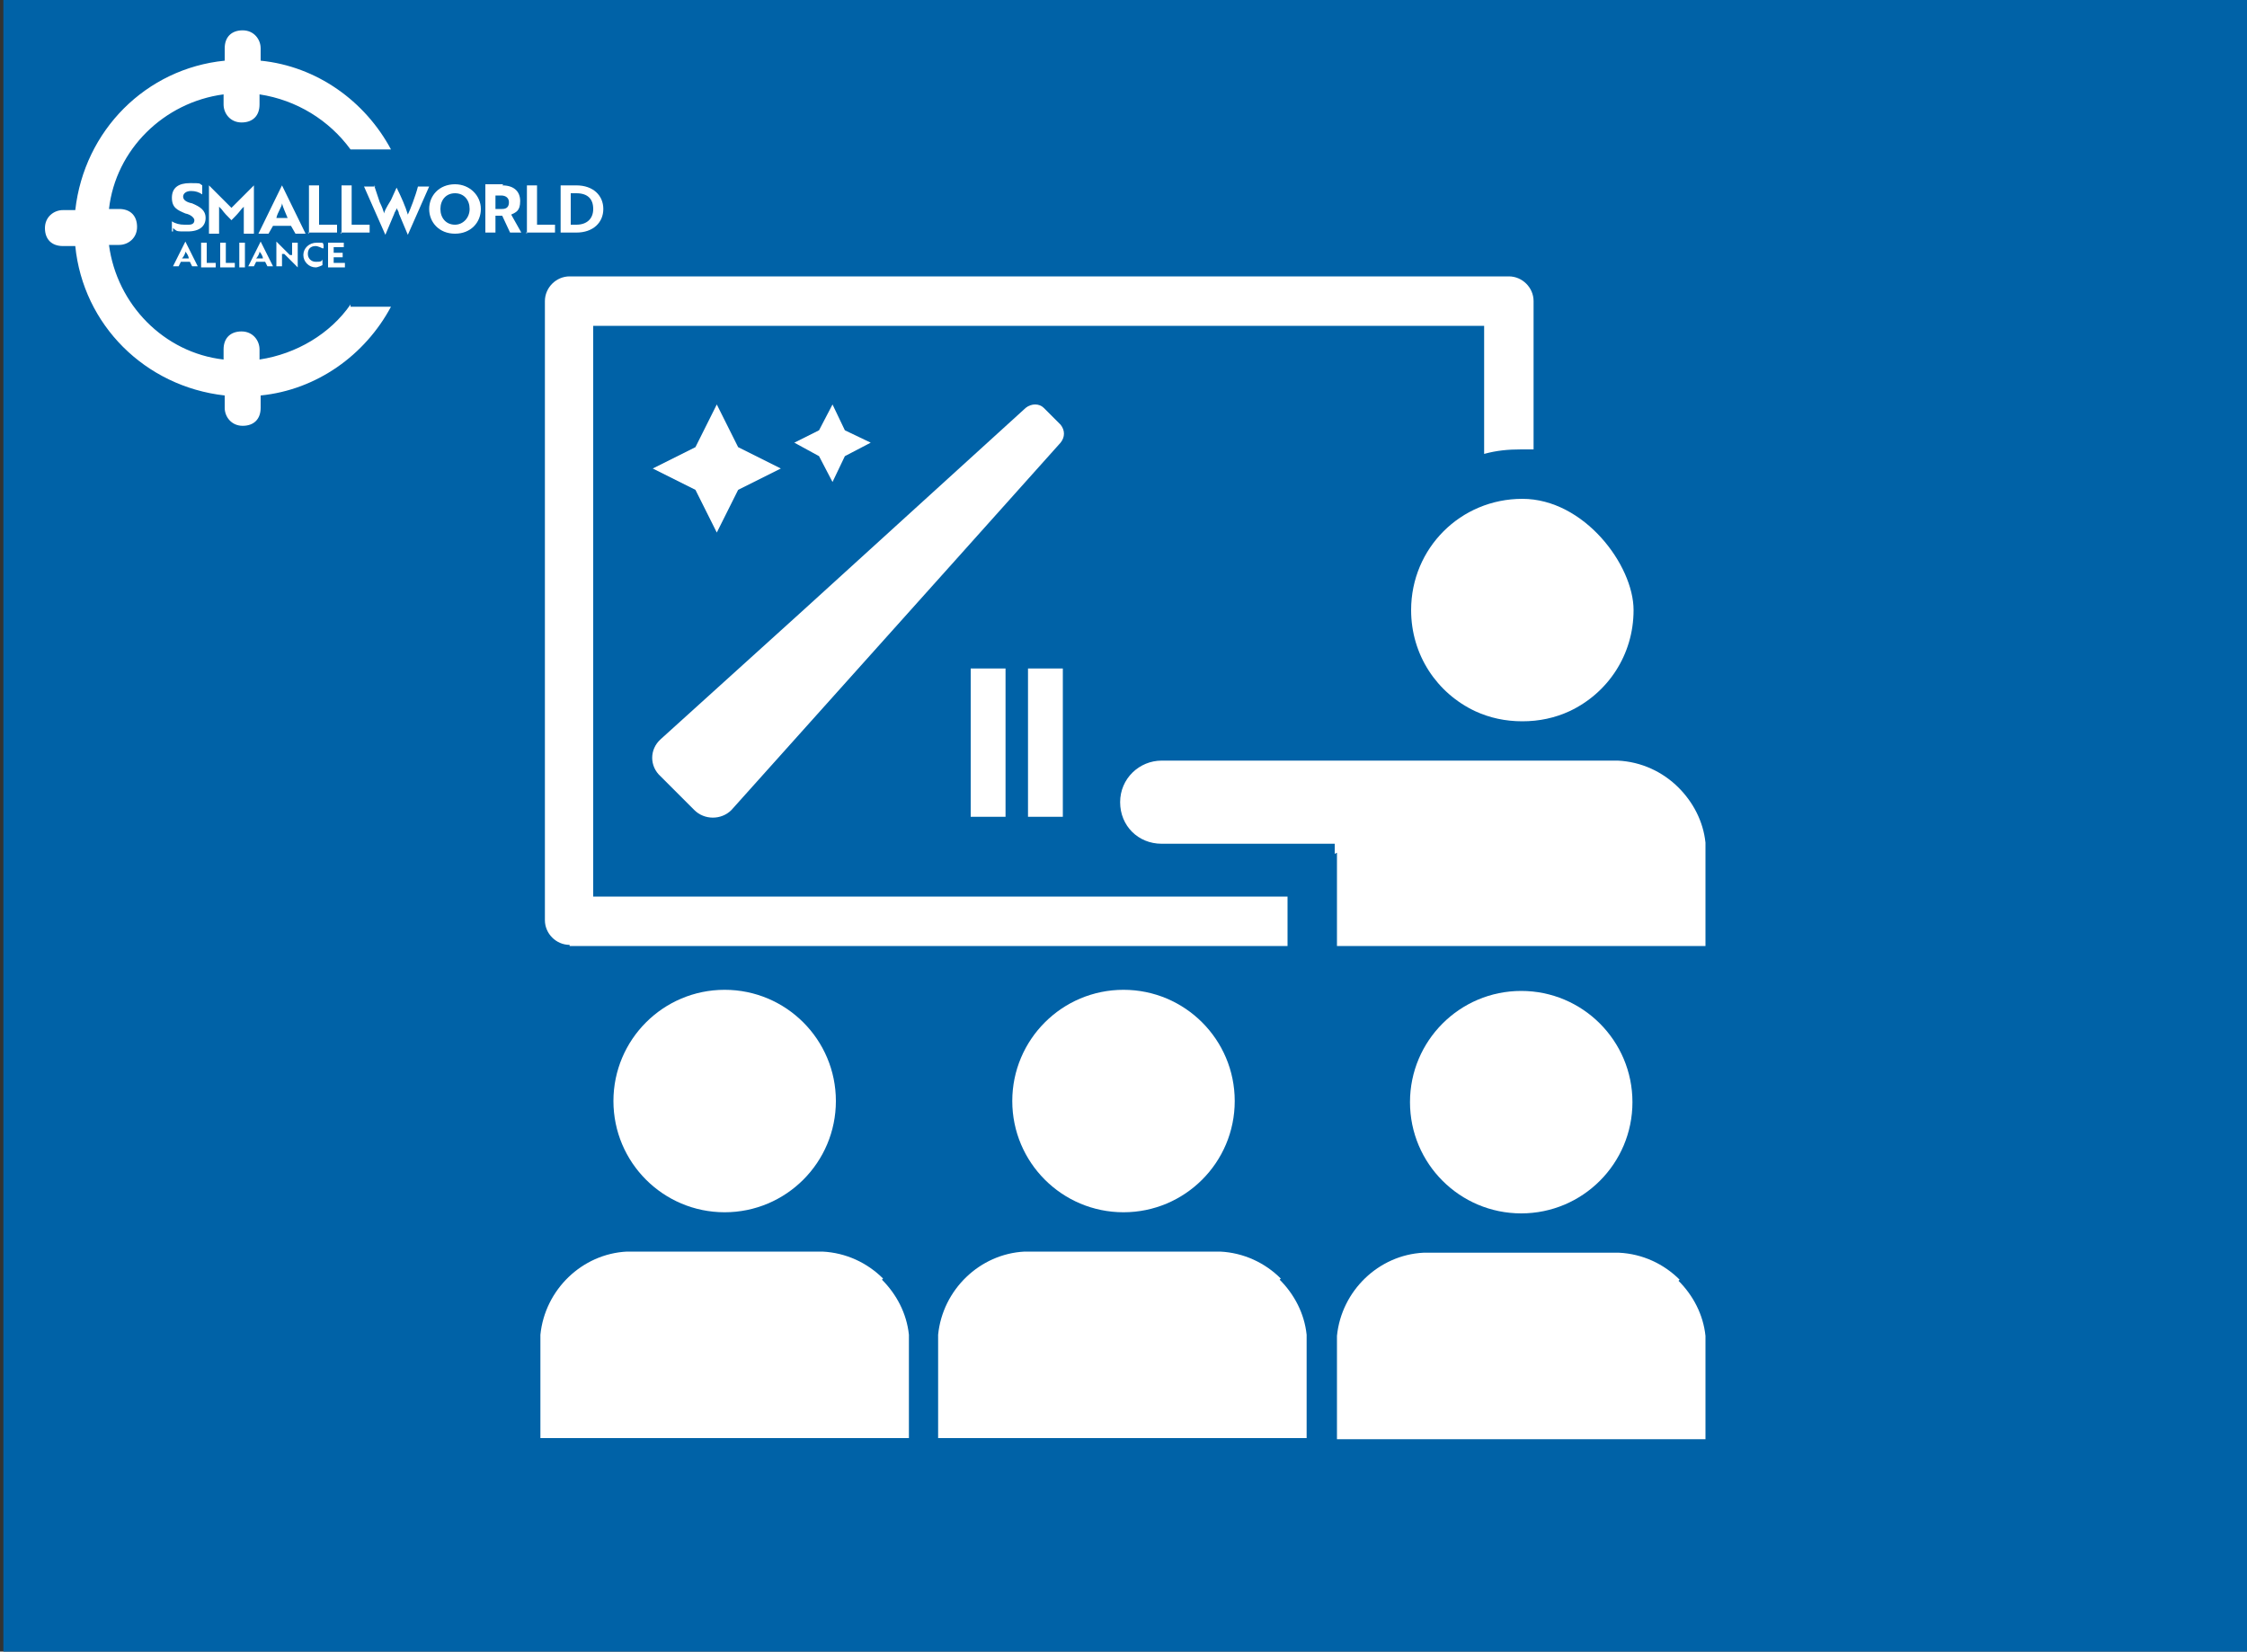 <?xml version="1.0" encoding="UTF-8"?>
<svg id="Ebene_1" xmlns="http://www.w3.org/2000/svg" version="1.1" viewBox="0 0 200 147">
  <rect x="0" y="0" width="200" height="147" fill="#333333" stroke="none"/>
  <!-- Generator: Adobe Illustrator 29.2.0, SVG Export Plug-In . SVG Version: 2.1.0 Build 108)  -->
  <defs>
    <style>
      .st0 {
        fill: #fff;
      }

      .st1 {
        fill: #0062a7;
      }
    </style>
  </defs>
  <polyline class="st1" points=".3 147 .3 -.3 200.3 -.3 200.3 147"/>
  <g id="SW5_Magik_II">
    <path class="st0" d="M50.7,84.2h63.9v-4.4h-61.8V29h79.3v11.4c1.1-.3,2.1-.4,3.3-.4s.7,0,1.1,0v-13.2c0-1.2-1-2.2-2.2-2.2H50.7c-1.2,0-2.2,1-2.2,2.2v55.1c0,1.2,1,2.2,2.2,2.2Z"/>
    <ellipse class="st0" cx="135.4" cy="98.1" rx="9.9" ry="9.9"/>
    <path class="st0" d="M149.5,113.9c-1.4-1.4-3.3-2.3-5.4-2.4h-17.4c-4,.2-7.3,3.4-7.7,7.4,0,.3,0,.6,0,.9s0,.6,0,.9v7.4h32.8v-7.4c0-.3,0-.6,0-.9s0-.6,0-.9c-.2-1.9-1.1-3.6-2.4-4.9Z"/>
    <ellipse class="st0" cx="100" cy="98" rx="9.9" ry="9.9"/>
    <path class="st0" d="M114,113.8c-1.4-1.4-3.3-2.3-5.4-2.4h-17.4c-4,.2-7.3,3.4-7.7,7.4,0,.3,0,.6,0,.9s0,.6,0,.9v7.4h32.8v-7.4c0-.3,0-.6,0-.9s0-.6,0-.9c-.2-1.9-1.1-3.6-2.4-4.9Z"/>
    <ellipse class="st0" cx="64.5" cy="98" rx="9.9" ry="9.9"/>
    <path class="st0" d="M78.6,113.8c-1.4-1.4-3.3-2.3-5.4-2.4h-17.4c-4,.2-7.3,3.4-7.7,7.4,0,.3,0,.6,0,.9s0,.6,0,.9v7.4h32.8v-7.4c0-.3,0-.6,0-.9s0-.6,0-.9c-.2-1.9-1.1-3.6-2.4-4.9Z"/>
    <path class="st0" d="M119,75.9c0,.3,0,.6,0,.9v7.4h32.8s0,0,0,0v-7.4c0-.3,0-.6,0-.9s0-.6,0-.9c-.2-1.9-1.1-3.6-2.4-4.9-1.4-1.4-3.3-2.3-5.4-2.4h-13.7s-3.7,0-3.7,0c0,0-.2,0-.3,0h-22.9c-2,0-3.7,1.6-3.7,3.7s1.6,3.7,3.7,3.7h15.4c0,.3,0,.6,0,.9Z"/>
    <path class="st0" d="M125.6,54.3c0,4,2.3,7.4,5.7,9,1.3.6,2.7.9,4.2.9s2.9-.3,4.2-.9c3.4-1.6,5.7-5,5.7-9s-4.4-9.9-9.9-9.9-9.9,4.4-9.9,9.9Z"/>
    <path class="st0" d="M94.3,37.7l-1.4-1.4c-.4-.4-1.1-.4-1.6,0l-19.9,18.1-12.6,11.4c-1,.9-1,2.4,0,3.3l3,3c.9.9,2.4.9,3.3,0l19.9-22.2,9.4-10.5c.4-.5.4-1.1,0-1.6Z"/>
    <polygon class="st0" points="74.1 42.9 75.2 40.6 77.5 39.4 75.2 38.3 74.1 36 72.9 38.3 70.7 39.4 72.9 40.6 74.1 42.9"/>
    <polygon class="st0" points="63.8 47.4 65.7 43.6 69.5 41.7 65.7 39.8 63.8 36 61.9 39.8 58.1 41.7 61.9 43.6 63.8 47.4"/>
    <rect class="st0" x="86.4" y="59.5" width="3.1" height="13.2"/>
    <rect class="st0" x="91.5" y="59.5" width="3.1" height="13.2"/>
  </g>
  <g>
    <g>
      <path class="st0" d="M16.5,21.5h0l1.1,2.2h-.5l-.2-.4h-.8l-.2.4h-.5l1.1-2.2h0ZM16.8,23c0-.2-.2-.5-.3-.6,0,.2-.2.5-.3.6,0,0,.5,0,.5,0Z"/>
      <path class="st0" d="M17.9,23.8v-2.2h.5v1.8h.8v.4h-1.3Z"/>
      <path class="st0" d="M19.6,23.8v-2.2h.5v1.8h.8v.4h-1.3Z"/>
      <path class="st0" d="M21.3,23.8v-2.2h.5v2.2h-.5Z"/>
      <path class="st0" d="M23.2,21.5h0l1.1,2.2h-.5l-.2-.4h-.8l-.2.4h-.5l1.1-2.2h0ZM23.4,23c0-.2-.2-.5-.3-.6,0,.2-.2.5-.3.6,0,0,.5,0,.5,0Z"/>
      <path class="st0" d="M26.5,23.8l-1.2-1.2h-.2c0,0,0,1.1,0,1.1h-.5v-2.2h0l1.2,1.2h.2c0,0,0-1.1,0-1.1h.5v2.2h0Z"/>
      <path class="st0" d="M28.7,22.1c0,0-.4-.2-.6-.2-.5,0-.7.3-.7.7s.3.7.7.7.5,0,.6-.2v.5c0,0-.4.2-.6.2-.6,0-1.1-.5-1.1-1.1s.5-1.1,1.2-1.1.5,0,.6.2v.5h0v-.2Z"/>
      <path class="st0" d="M29.2,23.8v-2.2h1.4v.4h-.9v.5h.8v.4h-.8v.5h1v.4h-1.5Z"/>
    </g>
    <g>
      <path class="st0" d="M15.3,20.6v-.9c.3.2.7.3,1.1.3h.4c.4,0,.5-.2.5-.4s-.3-.5-.8-.6c-.7-.3-1.2-.5-1.2-1.4s.6-1.3,1.6-1.3.8,0,1.1.2v.8c-.3-.2-.6-.3-1-.3s-.7.2-.7.5.3.5.8.6c.7.3,1.2.6,1.2,1.3s-.5,1.2-1.6,1.2-.9,0-1.3-.3h0v.3Z"/>
      <path class="st0" d="M19.7,18.6l-.2-.2v2.4h-.9v-4.3h0l2,2,2-2h0v4.3h-.9v-2.4l-.2.2c-.3.4-.6.7-.9,1-.4-.4-.6-.6-.9-1h0Z"/>
      <path class="st0" d="M25.1,16.5h0l2.1,4.3h-.9l-.4-.7h-1.6l-.4.7h-.9l2.1-4.3h0ZM25.6,19.4c-.2-.5-.4-.9-.5-1.3,0,.3-.4.8-.5,1.3h1.1Z"/>
      <path class="st0" d="M27.5,20.8v-4.3h.9v3.5h1.6v.7h-2.6Z"/>
      <path class="st0" d="M30.4,20.8v-4.3h.9v3.5h1.6v.7h-2.6Z"/>
      <path class="st0" d="M33.3,16.5l.5,1.5c.2.4.3.7.4,1,0-.2.2-.5.3-.7l.3-.5.5-1.1h0c.4.8.8,1.7,1,2.4.2-.4.7-1.7.9-2.5h1l-1.9,4.3h0l-.8-1.9c0-.2-.2-.4-.2-.5,0,.2-.2.4-.2.5l-.8,1.9h0l-1.9-4.3s1,0,1,0Z"/>
      <path class="st0" d="M40.5,16.4c1.3,0,2.3,1,2.3,2.2s-.9,2.2-2.3,2.2-2.3-1-2.3-2.2.9-2.2,2.3-2.2ZM40.5,20c.7,0,1.3-.6,1.3-1.4s-.5-1.4-1.3-1.4-1.3.6-1.3,1.4.5,1.4,1.3,1.4Z"/>
      <path class="st0" d="M44.7,16.5c1,0,1.6.5,1.6,1.4s-.4,1-.8,1.2l.9,1.6h-1l-.7-1.5h-.6v1.5h-.9v-4.3h1.6ZM44.1,17.3v1.3h.6c.4,0,.6-.2.6-.6s-.3-.6-.7-.6h-.6,0Z"/>
      <path class="st0" d="M46.9,20.8v-4.3h.9v3.5h1.6v.7h-2.6Z"/>
      <path class="st0" d="M49.9,20.8v-4.3h1.4c1.5,0,2.4.9,2.4,2.1s-.9,2.1-2.4,2.1h-1.4ZM50.8,17.3v2.7h.5c.9,0,1.5-.5,1.5-1.4s-.5-1.4-1.5-1.4h-.5Z"/>
    </g>
    <path class="st0" d="M31.2,27.1c-1.8,2.6-4.8,4.4-8.1,4.9v-.9c0-.8-.6-1.6-1.6-1.6s-1.6.6-1.6,1.6v.9c-5.3-.6-9.5-4.9-10.2-10.2h.9c.8,0,1.6-.6,1.6-1.6s-.6-1.6-1.6-1.6h-.9c.6-5.3,4.9-9.5,10.2-10.2v.9c0,.8.6,1.6,1.6,1.6s1.6-.6,1.6-1.6v-.9c3.3.5,6.2,2.3,8.1,4.9h3.6c-2.3-4.3-6.6-7.4-11.6-7.9v-1.1c0-.8-.6-1.6-1.6-1.6s-1.6.6-1.6,1.6v1.1c-7,.7-12.5,6.2-13.3,13.3h-1.1c-.8,0-1.6.6-1.6,1.6s.6,1.6,1.6,1.6h1.1c.7,7,6.2,12.5,13.3,13.3v1.1c0,.8.6,1.6,1.6,1.6s1.6-.6,1.6-1.6v-1.1c5-.5,9.3-3.6,11.6-7.9h-3.6v-.2Z"/>
  </g>
</svg>